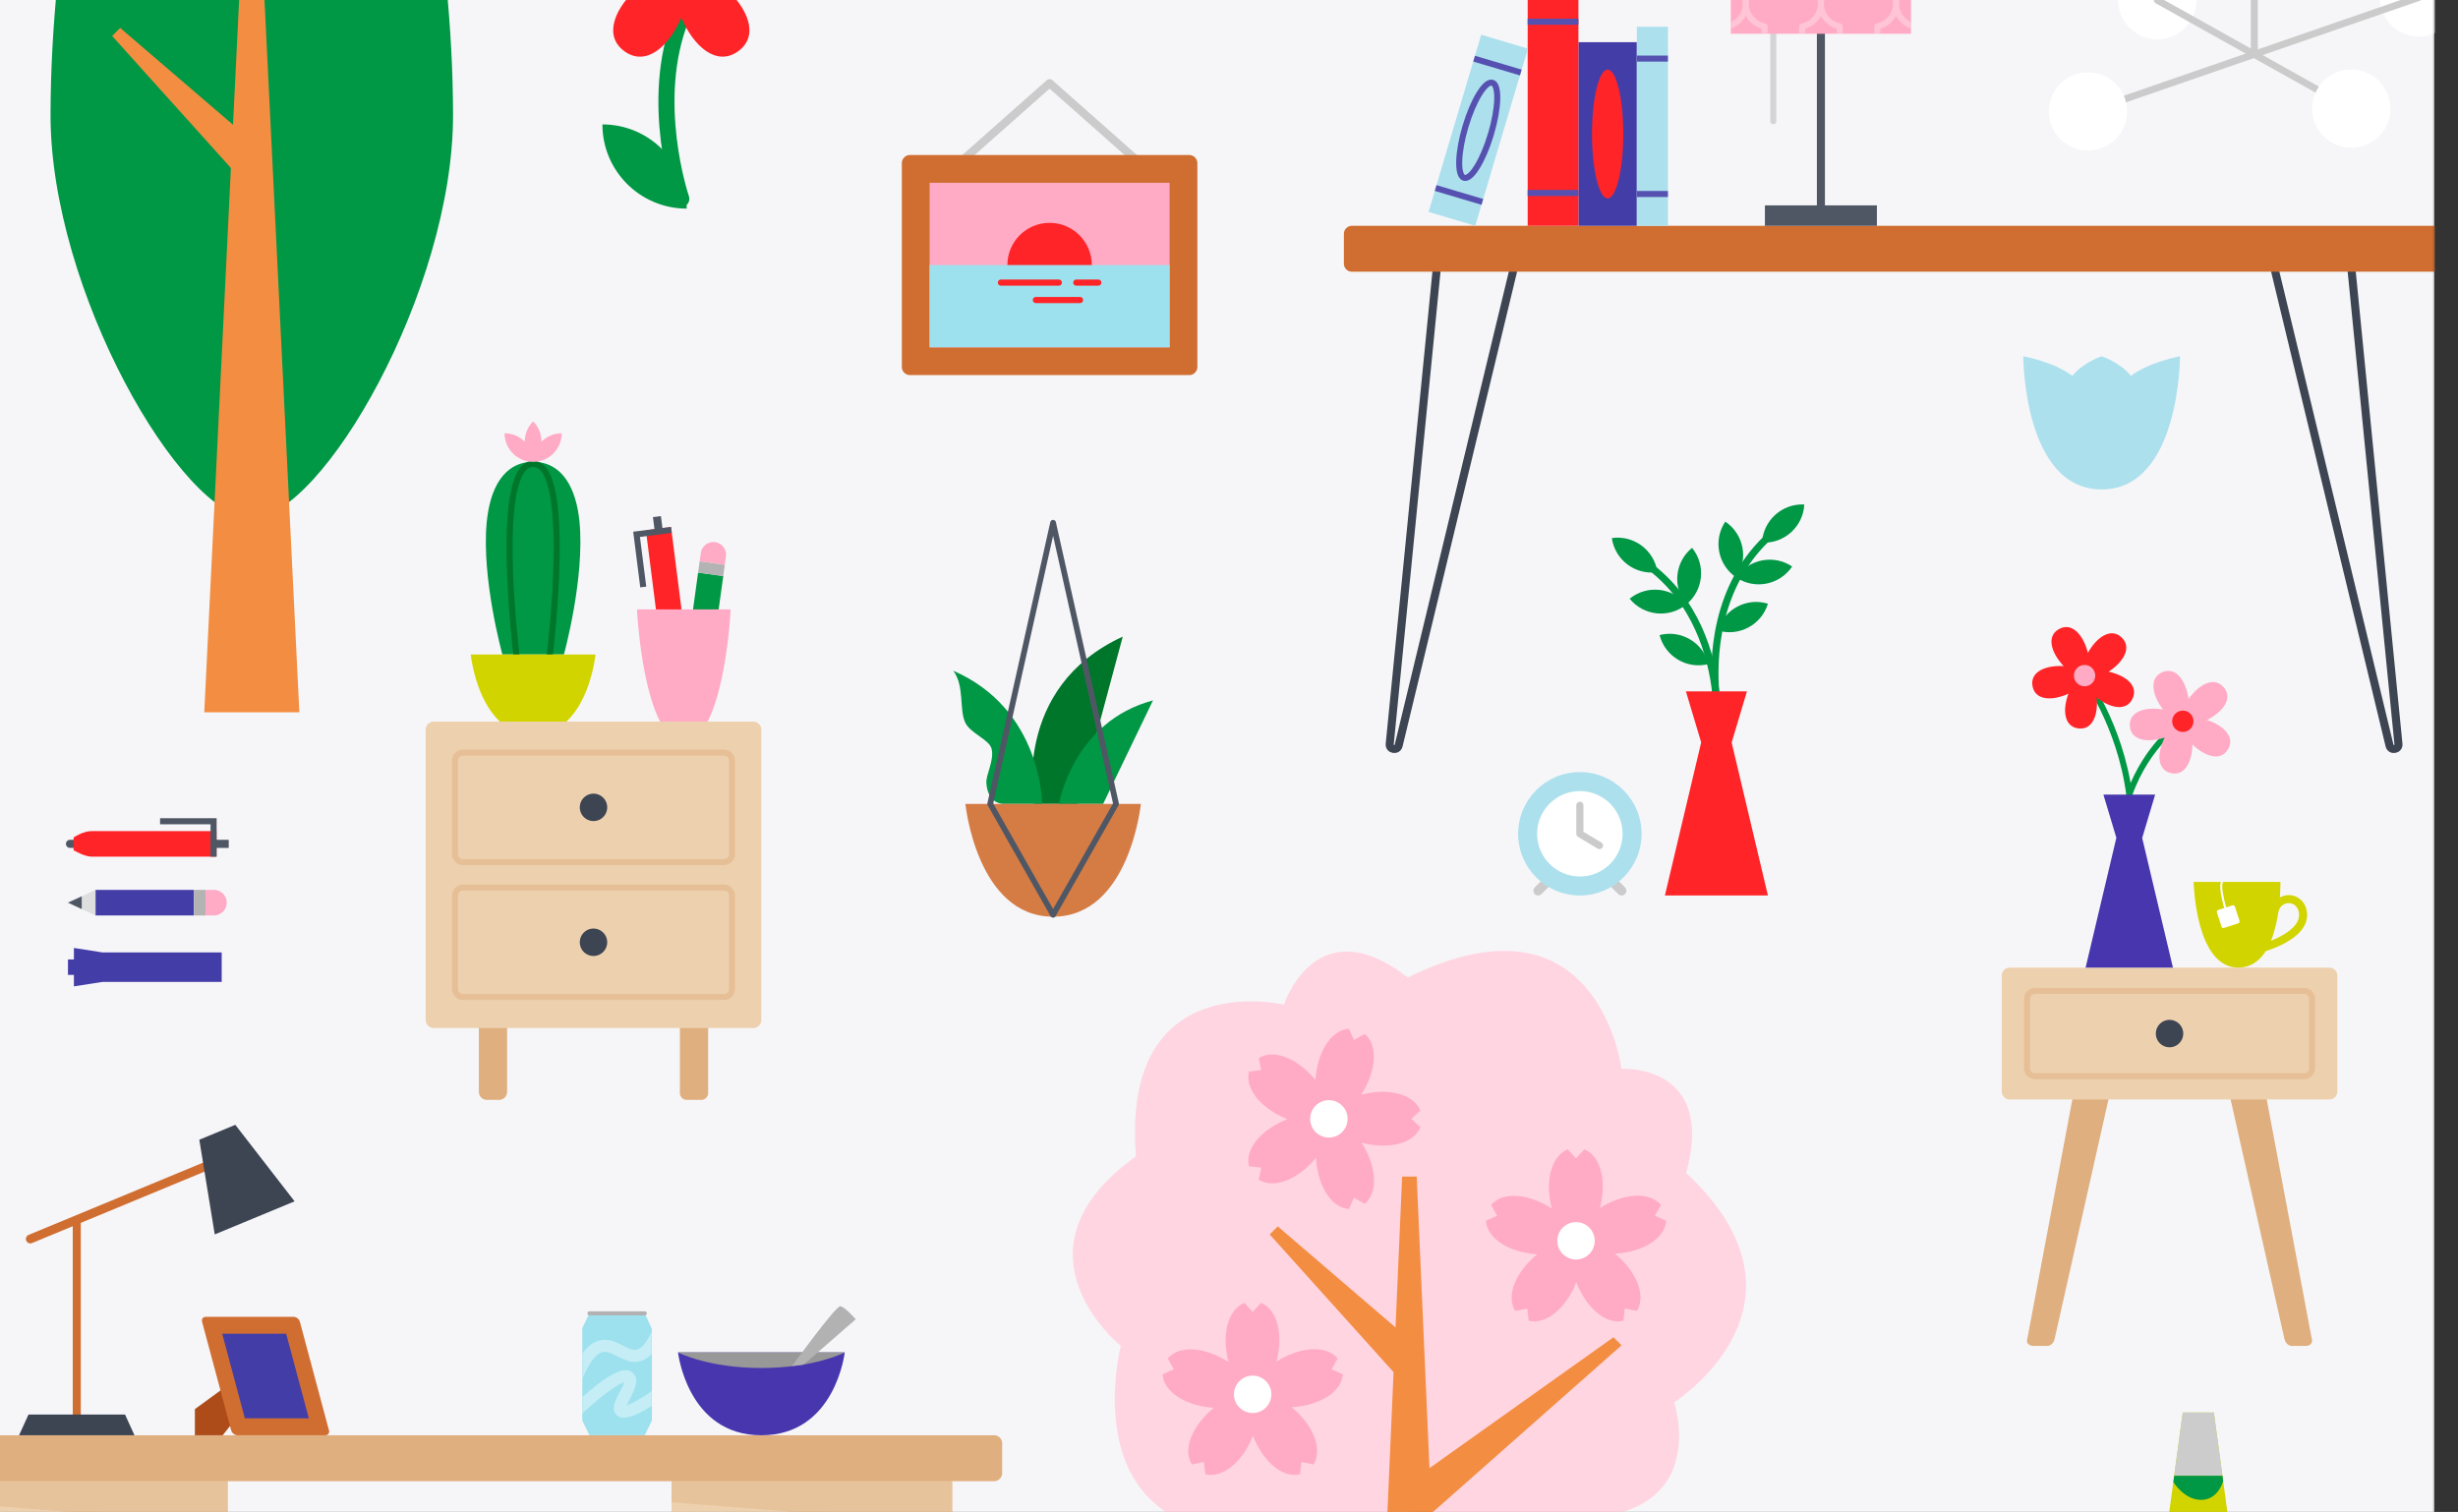 <svg xmlns="http://www.w3.org/2000/svg" width="1476" height="908" fill="none"><rect width="100%" height="100%" fill="#333333" stroke="none"/><g clip-path="url(#a)"><path fill="#F6F6F7" d="M36.539 41.137h1343.01v826.188H36.539z"/><mask id="b" width="1485" height="1183" x="-23" y="-63" maskUnits="userSpaceOnUse" style="mask-type:luminance"><path fill="#fff" d="M1461.78-62.203H-22.995V1119.16H1461.78V-62.203z"/></mask><g mask="url(#b)"><path fill="#F6F6F9" d="M1461.78-62.203H-22.996V1119.16H1461.78V-62.203z"/><path fill="#FFD5E1" d="M845.347 587.028c114.612-56.448 128.343 54.859 128.343 54.859s56.91-3.37 38.87 62.567c84.79 79.1-7.21 137.697-7.21 137.697s22.9 69.72-59.994 69.5c-26.939 73.768-100.003 30.793-100.003 30.793s-55.111 48.114-84.206-21.187c-119.143 5.436-88.105-112.927-88.105-112.927s-70.527-56.86 9.07-113.901c-9.07-114.489 88.854-91.088 88.854-91.088s19.276-59.184 74.387-16.313h-.006z"/><path fill="#F38D41" d="M841.965 706.578h8.747l24.176 552.132h-57.099l24.176-552.132z"/><path fill="#F38D41" d="m846.341 890.266 122.552-87.176 4.835 4.836-127.387 112.597v-30.257zm-.001-85.901-79.055-67.842-4.835 4.836 83.89 93.263v-30.257z"/><path fill="#FFABC5" d="M790.236 695.333c-9.999 12.285-24.621 19.038-34.35 13.189l1.434-7.282-7.34-.852c-2.608-11.058 8.398-22.549 23.13-28.288-14.732-5.688-25.738-17.546-23.13-28.553l7.34-.904-1.434-7.23c9.729-5.901 24.034 1.013 34.034 13.24.904-15.79 8.721-29.883 20.044-30.844l3.086 6.752 6.488-3.615c8.56 7.392 6.436 23.13-2.124 36.48 15.313-4.093 31.11-.955 35.519 9.516l-5.423 4.996 5.423 5.055c-4.416 10.419-20.045 13.292-35.306 9.251 8.56 13.292 10.478 29.302 1.918 36.745l-6.488-3.667-3.086 6.753c-11.33-.956-18.824-14.945-19.728-30.735l-.007-.007z"/><path fill="#fff" d="M797.974 683.174c6.204 0 11.233-5.029 11.233-11.233 0-6.203-5.029-11.233-11.233-11.233-6.204 0-11.233 5.03-11.233 11.233 0 6.204 5.029 11.233 11.233 11.233z"/><path fill="#FFABC5" d="M969.773 752.921c12.285 9.999 19.037 24.621 13.188 34.35l-7.281-1.433-.853 7.34c-11.058 2.608-22.549-8.399-28.288-23.131-5.687 14.732-17.546 25.739-28.553 23.131l-.903-7.34-7.231 1.433c-5.9-9.729 1.014-24.034 13.241-34.034-15.791-.904-29.883-8.721-30.845-20.044l6.752-3.086-3.615-6.488c7.392-8.56 23.131-6.436 36.481 2.124-4.093-15.313-.956-31.109 9.515-35.518l4.997 5.422 5.055-5.422c10.419 4.415 13.291 20.044 9.25 35.305 13.292-8.56 29.302-10.477 36.745-1.917l-3.667 6.488 6.749 3.085c-.951 11.33-14.941 18.825-30.731 19.728l-.006.007z"/><path fill="#fff" d="M946.388 756.404c6.204 0 11.233-5.029 11.233-11.233 0-6.203-5.029-11.233-11.233-11.233-6.204 0-11.233 5.03-11.233 11.233 0 6.204 5.029 11.233 11.233 11.233z"/><path fill="#FFABC5" d="M775.603 845.114c12.285 10 19.037 24.622 13.188 34.35l-7.281-1.433-.853 7.34c-11.058 2.608-22.549-8.399-28.288-23.13-5.687 14.731-17.546 25.738-28.553 23.13l-.903-7.34-7.231 1.433c-5.9-9.728 1.014-24.034 13.241-34.033-15.791-.904-29.883-8.722-30.845-20.045l6.753-3.086-3.615-6.487c7.391-8.561 23.13-6.437 36.48 2.123-4.093-15.312-.956-31.109 9.515-35.518l4.997 5.423 5.055-5.423c10.419 4.416 13.292 20.045 9.25 35.305 13.292-8.56 29.302-10.477 36.745-1.917l-3.666 6.488 6.752 3.086c-.955 11.329-14.944 18.824-30.735 19.728l-.006.006z"/><path fill="#fff" d="M752.211 848.597c6.204 0 11.233-5.029 11.233-11.232 0-6.204-5.029-11.233-11.233-11.233-6.203 0-11.232 5.029-11.232 11.233 0 6.203 5.029 11.232 11.232 11.232z"/><path fill="#009745" d="M151.199 311.238c-41.923 0-121.074-136.716-120.855-242.483C30.784-141.631 122.633-366 151.2-366c28.565 0 120.415 224.369 120.854 434.755.219 105.767-78.926 242.483-120.854 242.483z"/><path fill="#F38D41" d="M146.834-66.354h8.753l24.17 494.12h-57.093l24.17-494.12z"/><path fill="#F38D41" d="M151.215 84.609 72.167 16.768l-4.835 4.835 83.883 93.263V84.609z"/><path fill="#ACE0ED" d="M1214.95 213.958s0 79.972 47.06 79.972 47.06-79.972 47.06-79.972-18.44 3.351-29.47 11.763c-6.65-8.205-17.59-11.763-17.59-11.763s-10.97 3.558-17.59 11.763c-11.03-8.412-29.47-11.763-29.47-11.763z"/><path stroke="#009745" stroke-linecap="round" stroke-linejoin="round" stroke-width="9.67" d="M409.113 10.602c-20.076 49.972 0 108.795 0 108.795"/><path fill="#FF2427" d="M434.439-8.17c14.221 12.253 22.007 29.367 8.863 38.915-13.066 9.49-26.874-2.97-34.182-20.142-7.334 17.172-21.116 29.657-34.182 20.167-13.118-9.547-5.365-26.66 8.831-38.94-19.037-1.394-35.919-10.728-30.845-26.37 5.152-15.803 24.635-13.254 40.942-2.918-4.997-18.85-1.524-38.469 15.248-38.469 16.771 0 20.244 19.612 15.273 38.469 16.301-10.336 35.758-12.911 40.883 2.892 5.1 15.668-11.807 25.002-30.844 26.397h.013z"/><path fill="#009745" d="M412.352 125.28c-27.94 0-50.612-22.627-50.612-50.567 27.94 0 50.612 22.627 50.612 50.567z"/><path stroke="#3D4452" stroke-linecap="round" stroke-linejoin="round" stroke-width="4.835" d="m862.58 163.181-28.068 283.657c-.336 3.369 4.564 4.196 5.358.903l68.629-284.567m503.681.007 28.06 283.657c.34 3.369-4.56 4.196-5.35.903l-68.63-284.567"/><path fill="#D06E31" d="M1462.94 135.615H811.825a4.836 4.836 0 0 0-4.836 4.835v17.895a4.835 4.835 0 0 0 4.836 4.835h651.115a4.83 4.83 0 0 0 4.83-4.835V140.45c0-2.67-2.16-4.835-4.83-4.835z"/><path stroke="#505764" stroke-linecap="round" stroke-linejoin="round" stroke-width="4.835" d="M1093.43-10.041v133.378"/><path stroke="#B3B3B3" stroke-linecap="round" stroke-linejoin="round" stroke-width="3.628" d="M1064.83-.203v72.98" opacity=".5"/><path fill="#505764" d="M1127.05 123.334h-67.24v12.279h67.24v-12.279z"/><path fill="#FFABC5" d="M1147.54-81.846h-108.23v102.14h108.23v-102.14z"/><mask id="c" width="109" height="103" x="1039" y="-82" maskUnits="userSpaceOnUse" style="mask-type:luminance"><path fill="#fff" d="M1147.54-81.847h-108.23v102.14h108.23v-102.14z"/></mask><g stroke="#fff" stroke-linecap="round" stroke-linejoin="round" stroke-width="3.628" mask="url(#c)" opacity=".3"><path d="M1116-30.779c0 6.765-4.87 12.427-11.28 13.64v5.694c-6.43 1.214-11.28 6.87-11.28 13.641 0-6.765-4.86-12.427-11.28-13.64v-5.694c-6.42-1.214-11.28-6.87-11.28-13.641 0-6.772 4.86-12.427 11.28-13.64v-5.694c6.42-1.214 11.28-6.869 11.28-13.64 0 6.764 4.86 12.426 11.28 13.64v5.694c6.42 1.213 11.28 6.868 11.28 13.64zm45.11 0c0 6.765-4.86 12.427-11.28 13.64v5.694c-6.42 1.214-11.28 6.87-11.28 13.641 0-6.765-4.86-12.427-11.27-13.64v-5.694c-6.43-1.214-11.28-6.87-11.28-13.641 0-6.772 4.86-12.427 11.28-13.64v-5.694c6.42-1.214 11.27-6.869 11.27-13.64 0 6.764 4.86 12.426 11.28 13.64v5.694c6.42 1.213 11.28 6.868 11.28 13.64zm-90.23 0c0 6.765-4.87 12.427-11.28 13.64v5.694c-6.43 1.214-11.28 6.87-11.28 13.641 0-6.765-4.86-12.427-11.28-13.64v-5.694c-6.42-1.214-11.28-6.87-11.28-13.641 0-6.772 4.87-12.427 11.28-13.64v-5.694c6.43-1.214 11.28-6.869 11.28-13.64 0 6.764 4.86 12.426 11.28 13.64v5.694c6.42 1.213 11.28 6.868 11.28 13.64z"/><path d="M1116 35.166c0 6.766-4.87 12.427-11.28 13.64v5.695c-6.43 1.213-11.28 6.868-11.28 13.64 0-6.765-4.86-12.427-11.28-13.64v-5.694c-6.42-1.214-11.28-6.869-11.28-13.64 0-6.773 4.86-12.428 11.28-13.641v-5.694c6.42-1.214 11.28-6.869 11.28-13.64 0 6.765 4.86 12.426 11.28 13.64v5.694c6.42 1.213 11.28 6.869 11.28 13.64zm45.11 0c0 6.766-4.86 12.427-11.28 13.64v5.695c-6.42 1.213-11.28 6.868-11.28 13.64 0-6.765-4.86-12.427-11.27-13.64v-5.694c-6.43-1.214-11.28-6.869-11.28-13.64 0-6.773 4.86-12.428 11.28-13.641v-5.694c6.42-1.214 11.27-6.869 11.27-13.64 0 6.765 4.86 12.426 11.28 13.64v5.694c6.42 1.213 11.28 6.869 11.28 13.64zm-90.23 0c0 6.766-4.87 12.427-11.28 13.64v5.695c-6.43 1.213-11.28 6.868-11.28 13.64 0-6.765-4.86-12.427-11.28-13.64v-5.694c-6.42-1.214-11.28-6.869-11.28-13.64 0-6.773 4.87-12.428 11.28-13.641v-5.694c6.43-1.214 11.28-6.869 11.28-13.64 0 6.765 4.86 12.426 11.28 13.64v5.694c6.42 1.213 11.28 6.869 11.28 13.64z"/></g><path fill="#433DA8" d="M947.82 25.335v110.28h35.086V25.335H947.82z"/><path fill="#FF2427" d="M917.358-6.69v142.305h30.464V-6.691h-30.464z"/><path stroke="#5651B1" stroke-miterlimit="10" stroke-width="3.628" d="M917.358 13.042h30.464M917.358 115.88h30.464"/><path fill="#ACE0ED" d="M982.91 16.065v119.55h18.66V16.065h-18.66z"/><path stroke="#5651B1" stroke-miterlimit="10" stroke-width="3.628" d="M982.91 35.186h18.66m-18.66 81.315h18.66"/><path fill="#FF2427" d="M965.365 119.152c5.191 0 9.399-17.315 9.399-38.675 0-21.36-4.208-38.675-9.399-38.675-5.191 0-9.399 17.315-9.399 38.675 0 21.36 4.208 38.675 9.399 38.675z"/><path fill="#ACE0ED" d="m889.444 20.861-31.623 106.417 28.045 8.334 31.623-106.417-28.045-8.334z"/><path stroke="#5651B1" stroke-miterlimit="10" stroke-width="3.628" d="m885.182 35.224 28.043 8.334m-51.135 69.359 28.049 8.334m5.17-40.744c4.685-15.769 5.057-29.57.829-30.826-4.227-1.257-11.453 10.508-16.139 26.277-4.686 15.769-5.057 29.57-.83 30.826 4.228 1.257 11.454-10.508 16.14-26.277z"/><path fill="#E0AF7F" d="M1217.47 803.533s-1.72 4.047 3.04 4.783h9.25s3.02-.387 3.96-3.944l32.55-144.805-21.76.188-27.04 143.778zm170.62 0s1.72 4.047-3.04 4.783h-9.25s-3.02-.387-3.96-3.944l-32.55-144.805 21.76.188 27.05 143.778h-.01z"/><path fill="#EDD1AF" d="M1398.72 581.111h-191.87a4.84 4.84 0 0 0-4.84 4.835v69.539a4.839 4.839 0 0 0 4.84 4.835h191.87c2.67 0 4.84-2.164 4.84-4.835v-69.539a4.84 4.84 0 0 0-4.84-4.835z"/><path stroke="#E0AF7F" stroke-linecap="round" stroke-linejoin="round" stroke-width="3.628" d="M1383.54 595.094h-161.5a4.84 4.84 0 0 0-4.84 4.835v41.561a4.84 4.84 0 0 0 4.84 4.835h161.5a4.84 4.84 0 0 0 4.84-4.835v-41.561a4.84 4.84 0 0 0-4.84-4.835z" opacity=".5"/><path fill="#3D4452" d="M1302.78 628.942a8.224 8.224 0 1 0 0-16.448 8.222 8.222 0 0 0-8.22 8.224 8.222 8.222 0 0 0 8.22 8.224z"/><path stroke="#009745" stroke-linecap="round" stroke-linejoin="round" stroke-width="3.628" d="M1278.62 477.179c10.98-30.986 32.35-44.097 32.35-44.097m-32.35 44.093c-5.51-42.064-27.24-71.366-27.24-71.366"/><path fill="#FF2427" d="M1266.17 403.389c9.97 2.117 18.14 8.237 14.37 16.21-3.74 7.927-13.56 5.597-21.52-.665.99 10.084-2.31 19.625-11.01 18.514-8.73-1.116-9.51-11.29-5.95-20.838-9.42 4.306-19.89 4.267-21.55-4.506-1.68-8.864 8.27-12.737 18.72-12.072-7.3-7.669-10.76-17.908-2.78-22.284 7.99-4.377 14.75 4.054 17.31 14.324 5.06-9.173 13.65-15.474 20.21-9.289 6.51 6.126.9 14.977-7.79 20.612l-.01-.006z"/><path fill="#FFABC5" d="M1251.78 412.128c3.53 0 6.38-2.858 6.38-6.384a6.379 6.379 0 0 0-6.38-6.385 6.387 6.387 0 0 0-6.39 6.385 6.386 6.386 0 0 0 6.39 6.384zm73.54 20.261c9.67 3.189 17.13 10.161 12.52 17.675-4.58 7.469-14.09 4.087-21.32-3.002-.12 10.136-4.43 19.257-12.96 17.211-8.56-2.066-8.22-12.259-3.65-21.362-9.84 3.254-20.24 2.079-20.94-6.823-.7-8.993 9.6-11.762 19.92-9.961-6.42-8.418-8.75-18.973-.34-22.452 8.4-3.48 14.22 5.635 15.65 16.119 6.03-8.566 15.25-13.899 21.1-7.036 5.81 6.797-.73 14.983-9.98 19.631z"/><path fill="#FF2427" d="M1310.76 439.552c3.53 0 6.38-2.858 6.38-6.384a6.379 6.379 0 0 0-6.38-6.385 6.379 6.379 0 0 0-6.38 6.385 6.378 6.378 0 0 0 6.38 6.384z"/><path fill="#4736AD" d="m1252.38 581.114 18.47-77.977-7.79-25.957h31.09l-7.79 26.054 18.47 77.88h-52.45z"/><path fill="#D2D400" d="M1344.47 581.107c-26.22.497-27.22-51.476-27.22-51.476h52.1s1.34 50.934-24.88 51.476z"/><path fill="#D2D400" d="M1357.59 571.974c-1.07 0-2.05-.723-2.34-1.807a2.428 2.428 0 0 1 1.73-2.95c6.62-1.718 23.75-8.276 23.57-17.805-.09-4.796-3.1-6.765-5.65-6.991-2.8-.291-6.09 1.446-6.97 5.829-.26 1.311-1.54 2.169-2.84 1.892a2.424 2.424 0 0 1-1.9-2.847c1.47-7.282 7.36-10.09 12.14-9.69 4.75.426 9.91 4.274 10.05 11.71.3 15.287-26.06 22.291-27.18 22.582-.2.052-.41.077-.61.077z"/><path fill="#fff" d="M1342.04 544.452c-.2-.613-.85-.949-1.46-.749l-3.79 1.227c-1.54-5.474-3.19-13.344-1.93-15.048.12-.161.24-.226.42-.226v-.019h-1.61c-1.4 3.04.9 12.026 1.92 15.68l-3.6 1.169c-.61.2-.94.852-.75 1.465l2.78 8.573c.2.613.85.949 1.46.749l8.58-2.776c.61-.2.94-.852.75-1.465l-2.78-8.573.01-.007z"/><path fill="#E0AF7F" d="M421.106 590.088h-8.709a4.131 4.131 0 0 0-4.131 4.132v62.199a4.131 4.131 0 0 0 4.131 4.132h8.709a4.132 4.132 0 0 0 4.131-4.132V594.22a4.132 4.132 0 0 0-4.131-4.132zm-121.424 0h-7.301a4.836 4.836 0 0 0-4.835 4.836v60.791a4.836 4.836 0 0 0 4.835 4.836h7.301a4.836 4.836 0 0 0 4.836-4.836v-60.791a4.836 4.836 0 0 0-4.836-4.836z"/><path fill="#EDD1AF" d="M452.328 433.353H260.456a4.835 4.835 0 0 0-4.835 4.835v174.377a4.835 4.835 0 0 0 4.835 4.835h191.872a4.835 4.835 0 0 0 4.835-4.835V438.188a4.835 4.835 0 0 0-4.835-4.835z"/><path stroke="#E0AF7F" stroke-linecap="round" stroke-linejoin="round" stroke-width="3.628" d="M434.726 451.994h-156.67a4.835 4.835 0 0 0-4.835 4.835v56.066a4.836 4.836 0 0 0 4.835 4.836h156.67a4.836 4.836 0 0 0 4.835-4.836v-56.066a4.835 4.835 0 0 0-4.835-4.835z" opacity=".5"/><path fill="#3D4452" d="M356.39 493.086a8.224 8.224 0 1 0 .001-16.449 8.224 8.224 0 0 0-.001 16.449z"/><path stroke="#E0AF7F" stroke-linecap="round" stroke-linejoin="round" stroke-width="3.628" d="M434.726 533.016h-156.67a4.835 4.835 0 0 0-4.835 4.835v56.067a4.835 4.835 0 0 0 4.835 4.835h156.67a4.835 4.835 0 0 0 4.835-4.835v-56.067a4.835 4.835 0 0 0-4.835-4.835z" opacity=".5"/><path fill="#3D4452" d="M356.39 574.108a8.224 8.224 0 1 0 0-16.448 8.224 8.224 0 1 0 0 16.448z"/><path fill="#009745" d="M338.625 393.043h-36.952s-12.53-45.182-9.438-79.068c1.859-20.335 10.116-36.596 27.914-36.596 17.559 0 25.854 15.868 27.817 35.848 3.337 33.969-9.341 79.816-9.341 79.816z"/><path stroke="#00762A" stroke-linecap="round" stroke-linejoin="round" stroke-width="3.628" d="M310.104 393.043S295.941 278.58 320.143 278.58c24.201 0 10.038 114.463 10.038 114.463"/><path fill="#D2D400" d="M357.602 393.043s-2.653 26.675-17.501 40.309h-39.882c-14.848-13.628-17.553-40.309-17.553-40.309h74.942-.006z"/><path fill="#FFABC5" d="M320.144 277.365c-9.49 0-17.178-7.688-17.178-17.158 9.489 0 17.178 7.669 17.178 17.158zm.006.007c0-9.49 7.689-17.179 17.159-17.179 0 9.49-7.669 17.179-17.159 17.179z"/><path fill="#FFABC5" d="M320.16 277.372a17.148 17.148 0 0 1 0-24.286c6.675 6.72 6.721 17.565 0 24.286z"/><path fill="#505764" d="M406.695 406.454a2.419 2.419 0 0 1-2.705-2.092l-1.033-8.127 4.797-.607 1.032 8.127a2.413 2.413 0 0 1-2.091 2.699z"/><path fill="#FF2427" d="m387.853 318.449 15.105-1.917 9.387 73.896c.516 4.074-2.447 11.033-2.447 11.033l-7.579.962s-4.454-5.139-5.08-10.077l-9.386-73.897z"/><path fill="#505764" d="m396.873 309.93-4.797.609 1.139 8.959 4.796-.609-1.138-8.959z"/><path stroke="#505764" stroke-miterlimit="10" stroke-width="3.628" d="m403.17 318.23-20.916 2.66 4.015 31.632"/><path fill="#009745" d="m419.193 343.888-7.997 58.113 15.106 2.079 7.997-58.114-15.106-2.078z"/><path fill="#B3B3B3" d="m434.307 345.971.935-6.798-15.105-2.079-.936 6.798 15.106 2.079z"/><path fill="#DEDEDE" d="m426.302 404.08-15.106-2.079 5.32 17.282 9.786-15.203z"/><path fill="#505764" d="m421.41 411.678-7.553-1.04 2.66 8.644 4.893-7.604z"/><path fill="#FFABC5" d="M429.413 325.597a7.614 7.614 0 0 1 6.507 8.586l-.684 4.99-15.093-2.079.684-4.99a7.614 7.614 0 0 1 8.586-6.507zm9.347 40.369s-2.098 44.595-13.84 67.376h-28.547c-11.742-22.781-13.886-67.376-13.886-67.376h56.273z"/><path fill="#E0AF7F" d="M56.852 873.679h-8.709a4.131 4.131 0 0 0-4.131 4.131v294.24c0 2.28 1.85 4.13 4.131 4.13h8.709a4.131 4.131 0 0 0 4.131-4.13V877.81a4.131 4.131 0 0 0-4.131-4.131z"/><path fill="#EDD1AF" d="M131.988 875.74H-26.986a4.835 4.835 0 0 0-4.835 4.835v245.355a4.84 4.84 0 0 0 4.835 4.84h158.974a4.839 4.839 0 0 0 4.835-4.84V880.575a4.835 4.835 0 0 0-4.835-4.835z"/><path fill="#E0AF7F" d="M491.915 873.679h-8.708a4.131 4.131 0 0 0-4.132 4.131v294.24c0 2.28 1.85 4.13 4.132 4.13h8.708a4.132 4.132 0 0 0 4.132-4.13V877.81a4.131 4.131 0 0 0-4.132-4.131z"/><path fill="#EDD1AF" d="M567.05 875.74H408.075a4.835 4.835 0 0 0-4.835 4.835v245.355a4.84 4.84 0 0 0 4.835 4.84H567.05a4.84 4.84 0 0 0 4.835-4.84V880.575a4.835 4.835 0 0 0-4.835-4.835z"/><path fill="#E0AF7F" d="m-31.821 902.212 168.638 13.454v-26.139H-31.821v12.685zm435.061 0 168.645 13.454v-26.139H403.24v12.685z" opacity=".4"/><path fill="#E0AF7F" d="M596.949 861.959H-54.164a4.835 4.835 0 0 0-4.835 4.835v17.895a4.835 4.835 0 0 0 4.835 4.835H596.95a4.835 4.835 0 0 0 4.835-4.835v-17.895a4.835 4.835 0 0 0-4.835-4.835z"/><path fill="#9DE1EE" d="M387.188 861.961h-33.246l-4.287-8.851v-55.518l4.287-8.863h33.246l4.286 9.406v54.975l-4.286 8.851z"/><mask id="d" width="43" height="74" x="349" y="788" maskUnits="userSpaceOnUse" style="mask-type:luminance"><path fill="#fff" d="M391.467 788.729h-41.813v73.232h41.813v-73.232z"/></mask><g mask="url(#d)"><path fill="#fff" d="M346.295 830.421c-.471 0-.949-.09-1.414-.291a3.62 3.62 0 0 1-1.923-4.751c4.873-11.478 9.831-17.824 15.615-19.954 5.875-2.15 11.188.51 15.462 2.647 3.427 1.717 6.397 3.195 8.908 2.304 2.77-.981 5.662-4.764 8.593-11.232.826-1.821 2.976-2.621 4.796-1.808a3.628 3.628 0 0 1 1.808 4.803c-3.88 8.567-7.934 13.357-12.77 15.074-5.442 1.917-10.296-.51-14.583-2.653-4.222-2.118-6.991-3.331-9.709-2.324-3.673 1.349-7.52 6.726-11.445 15.977a3.628 3.628 0 0 1-3.338 2.208zm28.326 20.976c-1.652 0-2.989-.432-4.015-1.304-4.028-3.421-1.175-8.87 1.336-13.679.897-1.717 2.453-4.68 2.795-6.281-4.125 1.11-15.719 9.825-26.183 19.812a3.635 3.635 0 0 1-5.126-.123 3.62 3.62 0 0 1 .116-5.119c18.211-17.391 30.154-24.447 35.48-20.968 5.771 3.764 2.053 10.859-.652 16.036-.613 1.168-1.491 2.853-2.034 4.157 3.46-1.097 10.374-5.08 16.598-9.683a3.63 3.63 0 0 1 5.074.755 3.627 3.627 0 0 1-.756 5.068c-10.18 7.533-17.752 11.323-22.626 11.323l-.007.006z" opacity=".4"/></g><path fill="#B2B2B2" d="M387.191 789.945h-33.247a1.21 1.21 0 0 1-1.207-1.207 1.21 1.21 0 0 1 1.207-1.207h33.247a1.21 1.21 0 0 1 1.207 1.207 1.21 1.21 0 0 1-1.207 1.207z"/><path fill="#4736AD" d="M507.256 812.206H407.144s5.609 49.753 50.056 49.753c44.446 0 50.056-49.753 50.056-49.753z"/><path fill="#989898" d="M507.261 812.212H407.148s17.921 9.342 50.057 9.342c32.135 0 50.056-9.342 50.056-9.342z"/><path fill="#B2B2B2" d="M504.555 784.462c2.711.239 9.315 7.831 9.315 7.831l-31.322 27.229-6.979.872s26.274-36.177 28.986-35.932z"/><path fill="#AD4B19" d="M117.021 861.962v-15.7l40.909-29.883v15.055l-24.221 30.528h-16.688z"/><path fill="#D06E31" d="m138.802 858.954-17.449-65.13c-.445-1.666.542-3.009 2.201-3.009h52.716c1.666 0 3.37 1.35 3.816 3.009l17.449 65.13c.445 1.665-.542 3.008-2.201 3.008h-52.716c-1.666 0-3.37-1.349-3.816-3.008z"/><path fill="#433DA8" d="m147.04 851.796-13.621-50.831h38.417l13.621 50.831H147.04z"/><path stroke="#D06E31" stroke-linecap="round" stroke-linejoin="round" stroke-width="4.835" d="M46.105 849.515v-115.98"/><path stroke="#D06E31" stroke-linecap="round" stroke-linejoin="round" stroke-width="5.326" d="m18.203 744.072 117.82-48.803"/><path fill="#3D4452" d="M75.096 849.514h-57.99l-5.662 12.447h69.314l-5.662-12.447zm66.206-174.003-21.614 8.954 9.264 56.866 47.946-19.863-35.596-45.957z"/><path fill="#D2D400" d="M1310.72 848.279h18.68l17.68 130.306h-54.04l17.68-130.306z"/><path fill="#CCC" d="M1310.72 848.279h18.67l5.16 37.965h-28.98l5.15-37.965z"/><path fill="#009745" d="M1305.57 886.25h28.98l.44 3.272s-2.97 11.227-13.23 11.227-16.7-10.755-16.7-10.755l.51-3.744z"/><path stroke="#CBCBCB" stroke-linecap="round" stroke-linejoin="round" stroke-width="4.932" d="m560.323 111.878 69.946-61.928 69.946 61.928"/><path fill="#D06E31" d="M714.075 93.093H546.469a4.932 4.932 0 0 0-4.932 4.932v122.307a4.932 4.932 0 0 0 4.932 4.932h167.606a4.932 4.932 0 0 0 4.932-4.932V98.025a4.933 4.933 0 0 0-4.932-4.932z"/><path fill="#FFABC5" d="M702.332 109.768H558.219v98.815h144.113v-98.815z"/><path fill="#FF2427" d="M630.271 184.527c14.001 0 25.351-11.35 25.351-25.351s-11.35-25.351-25.351-25.351-25.351 11.35-25.351 25.351 11.35 25.351 25.351 25.351z"/><path fill="#9DE1EE" d="M702.332 159.177H558.219v49.405h144.113v-49.405z"/><path stroke="#FF2427" stroke-linecap="round" stroke-linejoin="round" stroke-width="3.699" d="M601.043 169.712H635.8m10.494 0h13.208m-37.473 10.471h26.52"/><path fill="#00762A" d="M647.234 482.793h-26.449s-13.273-69.868 53.407-100.467l-26.958 100.467z"/><path fill="#009745" d="M602.35 482.786s-9.251.091-10.045-12.517c-.329-5.21 4.926-13.866 3.105-20.677-1.497-5.604-12.814-9.193-15.809-15.681-3.764-8.146-.278-21.884-7.192-31.102 53.388 23.123 53.388 79.977 53.388 79.977H602.35zm60.062.005h-26.519s8.153-49.243 56.466-62.161l-29.947 62.161z"/><path fill="#D57C45" d="M685.077 482.797H579.703s6.811 67.719 52.69 67.719c45.88 0 52.684-67.719 52.684-67.719z"/><path stroke="#505764" stroke-linecap="round" stroke-linejoin="round" stroke-width="3.434" d="m670.181 482.775-37.81 66.609-37.771-66.609 37.771-168.838 37.81 168.838z"/><path stroke="#CBCBCB" stroke-linecap="round" stroke-linejoin="round" stroke-width="4.177" d="M1353.68 32.668v-167.083"/><path fill="#fff" d="M1452.5 21.939c12.97 0 23.49-10.52 23.49-23.498 0-12.978-10.52-23.499-23.49-23.499-12.98 0-23.5 10.52-23.5 23.499 0 12.977 10.52 23.498 23.5 23.498zm-157.05 1.679c12.97 0 23.49-10.52 23.49-23.498 0-12.977-10.52-23.498-23.49-23.498-12.98 0-23.5 10.52-23.5 23.498 0 12.978 10.52 23.498 23.5 23.498z"/><path stroke="#CBCBCB" stroke-linecap="round" stroke-linejoin="round" stroke-width="4.177" d="M1254.86 66.78 1452.5-1.56m-40.59 66.782L1295.44.118"/><path fill="#fff" d="M1253.8 90.4c12.98 0 23.5-10.52 23.5-23.499 0-12.977-10.52-23.498-23.5-23.498s-23.5 10.52-23.5 23.498c0 12.978 10.52 23.499 23.5 23.499zm158.12-1.678c12.97 0 23.49-10.52 23.49-23.498 0-12.977-10.52-23.498-23.49-23.498-12.98 0-23.5 10.52-23.5 23.498 0 12.978 10.52 23.498 23.5 23.498z"/><path fill="#505764" d="M39.6 506.778a2.43 2.43 0 0 1 2.434-2.433h8.257v4.874h-8.257a2.431 2.431 0 0 1-2.433-2.434v-.007z"/><path fill="#433DA8" d="M133.123 571.963v17.74H61.428l-17.043 2.659v-6.868h-3.57v-9.322h3.57v-6.869l17.101 2.66h71.637zm-16.657-37.542H57.34v15.371h59.126v-15.371z"/><path fill="#B3B3B3" d="M116.469 549.792h6.914v-15.371h-6.914v15.371z"/><path fill="#DEDEDE" d="M57.335 549.792v-15.371l-16.52 7.683 16.52 7.688z"/><path fill="#505764" d="M49.078 545.95v-7.689l-8.263 3.841 8.264 3.848z"/><path fill="#FFABC5" d="M136.138 542.11a7.672 7.672 0 0 1-7.675 7.676h-5.074v-15.358h5.074a7.673 7.673 0 0 1 7.675 7.676v.006z"/><path fill="#FF2427" d="M129.989 499.118v15.351H54.905c-4.145 0-10.717-3.847-10.717-3.847v-7.701s5.7-3.803 10.717-3.803h75.084z"/><path fill="#505764" d="M137.358 504.345h-9.102v4.874h9.102v-4.874z"/><path stroke="#505764" stroke-miterlimit="10" stroke-width="3.654" d="M128.259 514.463v-21.252H96.117"/><path fill="#009745" d="M1042.62 346.802c-11.09-7.456-14.03-22.478-6.6-33.543 11.09 7.456 14.06 22.453 6.6 33.543zm0 .017c7.46-11.091 22.48-14.035 33.55-6.598-7.46 11.091-22.46 14.054-33.55 6.598zm-11.17 31.799c3.9-12.775 17.42-19.967 30.17-16.068-3.91 12.776-17.4 19.974-30.17 16.068zm52.01-75.642c-.7 13.363-12.04 23.582-25.4 22.891.73-13.311 12.04-23.582 25.4-22.891z"/><path stroke="#009745" stroke-linecap="round" stroke-linejoin="round" stroke-width="4.274" d="M1030.26 415.552c-1.49-17.759-1.5-64.226 33.84-95.077"/><path fill="#009745" d="M1012.59 363.012c10.35-8.444 11.9-23.679 3.47-34.008-10.35 8.444-11.92 23.654-3.47 34.008zm0 .019c-8.45-10.355-23.683-11.898-34.012-3.473 8.444 10.355 23.652 11.917 34.012 3.473zm13.39 35.751c-3.33-12.937-16.52-20.722-29.427-17.397 3.331 12.937 16.487 20.728 29.427 17.397zm-58.099-75.639c1.924 13.24 14.163 22.375 27.404 20.445-1.963-13.189-14.164-22.375-27.404-20.445z"/><path stroke="#009745" stroke-linecap="round" stroke-linejoin="round" stroke-width="4.274" d="M1030.26 415.552c-2.55-21.723-11.48-55.104-41.488-76.776"/><path fill="#FF2427" d="m999.755 537.78 21.785-91.953-9.18-30.619h36.65l-9.18 30.729 21.78 91.843h-61.855z"/><path stroke="#CBCBCB" stroke-linecap="round" stroke-linejoin="round" stroke-width="5.7" d="m923.618 534.921 25.067-25.061 25.067 25.074"/><path fill="#ACE0ED" d="M948.69 537.786c20.464 0 37.054-16.591 37.054-37.055 0-20.465-16.59-37.055-37.054-37.055-20.465 0-37.055 16.59-37.055 37.055 0 20.464 16.59 37.055 37.055 37.055z"/><path fill="#fff" d="M948.687 526.382c14.168 0 25.654-11.486 25.654-25.654 0-14.169-11.486-25.655-25.654-25.655-14.169 0-25.655 11.486-25.655 25.655 0 14.168 11.486 25.654 25.655 25.654z"/><path stroke="#CBCBCB" stroke-linecap="round" stroke-linejoin="round" stroke-width="4.274" d="M948.685 483.628v17.101l11.787 7.082"/></g></g><defs><clipPath id="a"><path fill="#fff" d="M0 0h1476v908H0z"/></clipPath></defs></svg>
